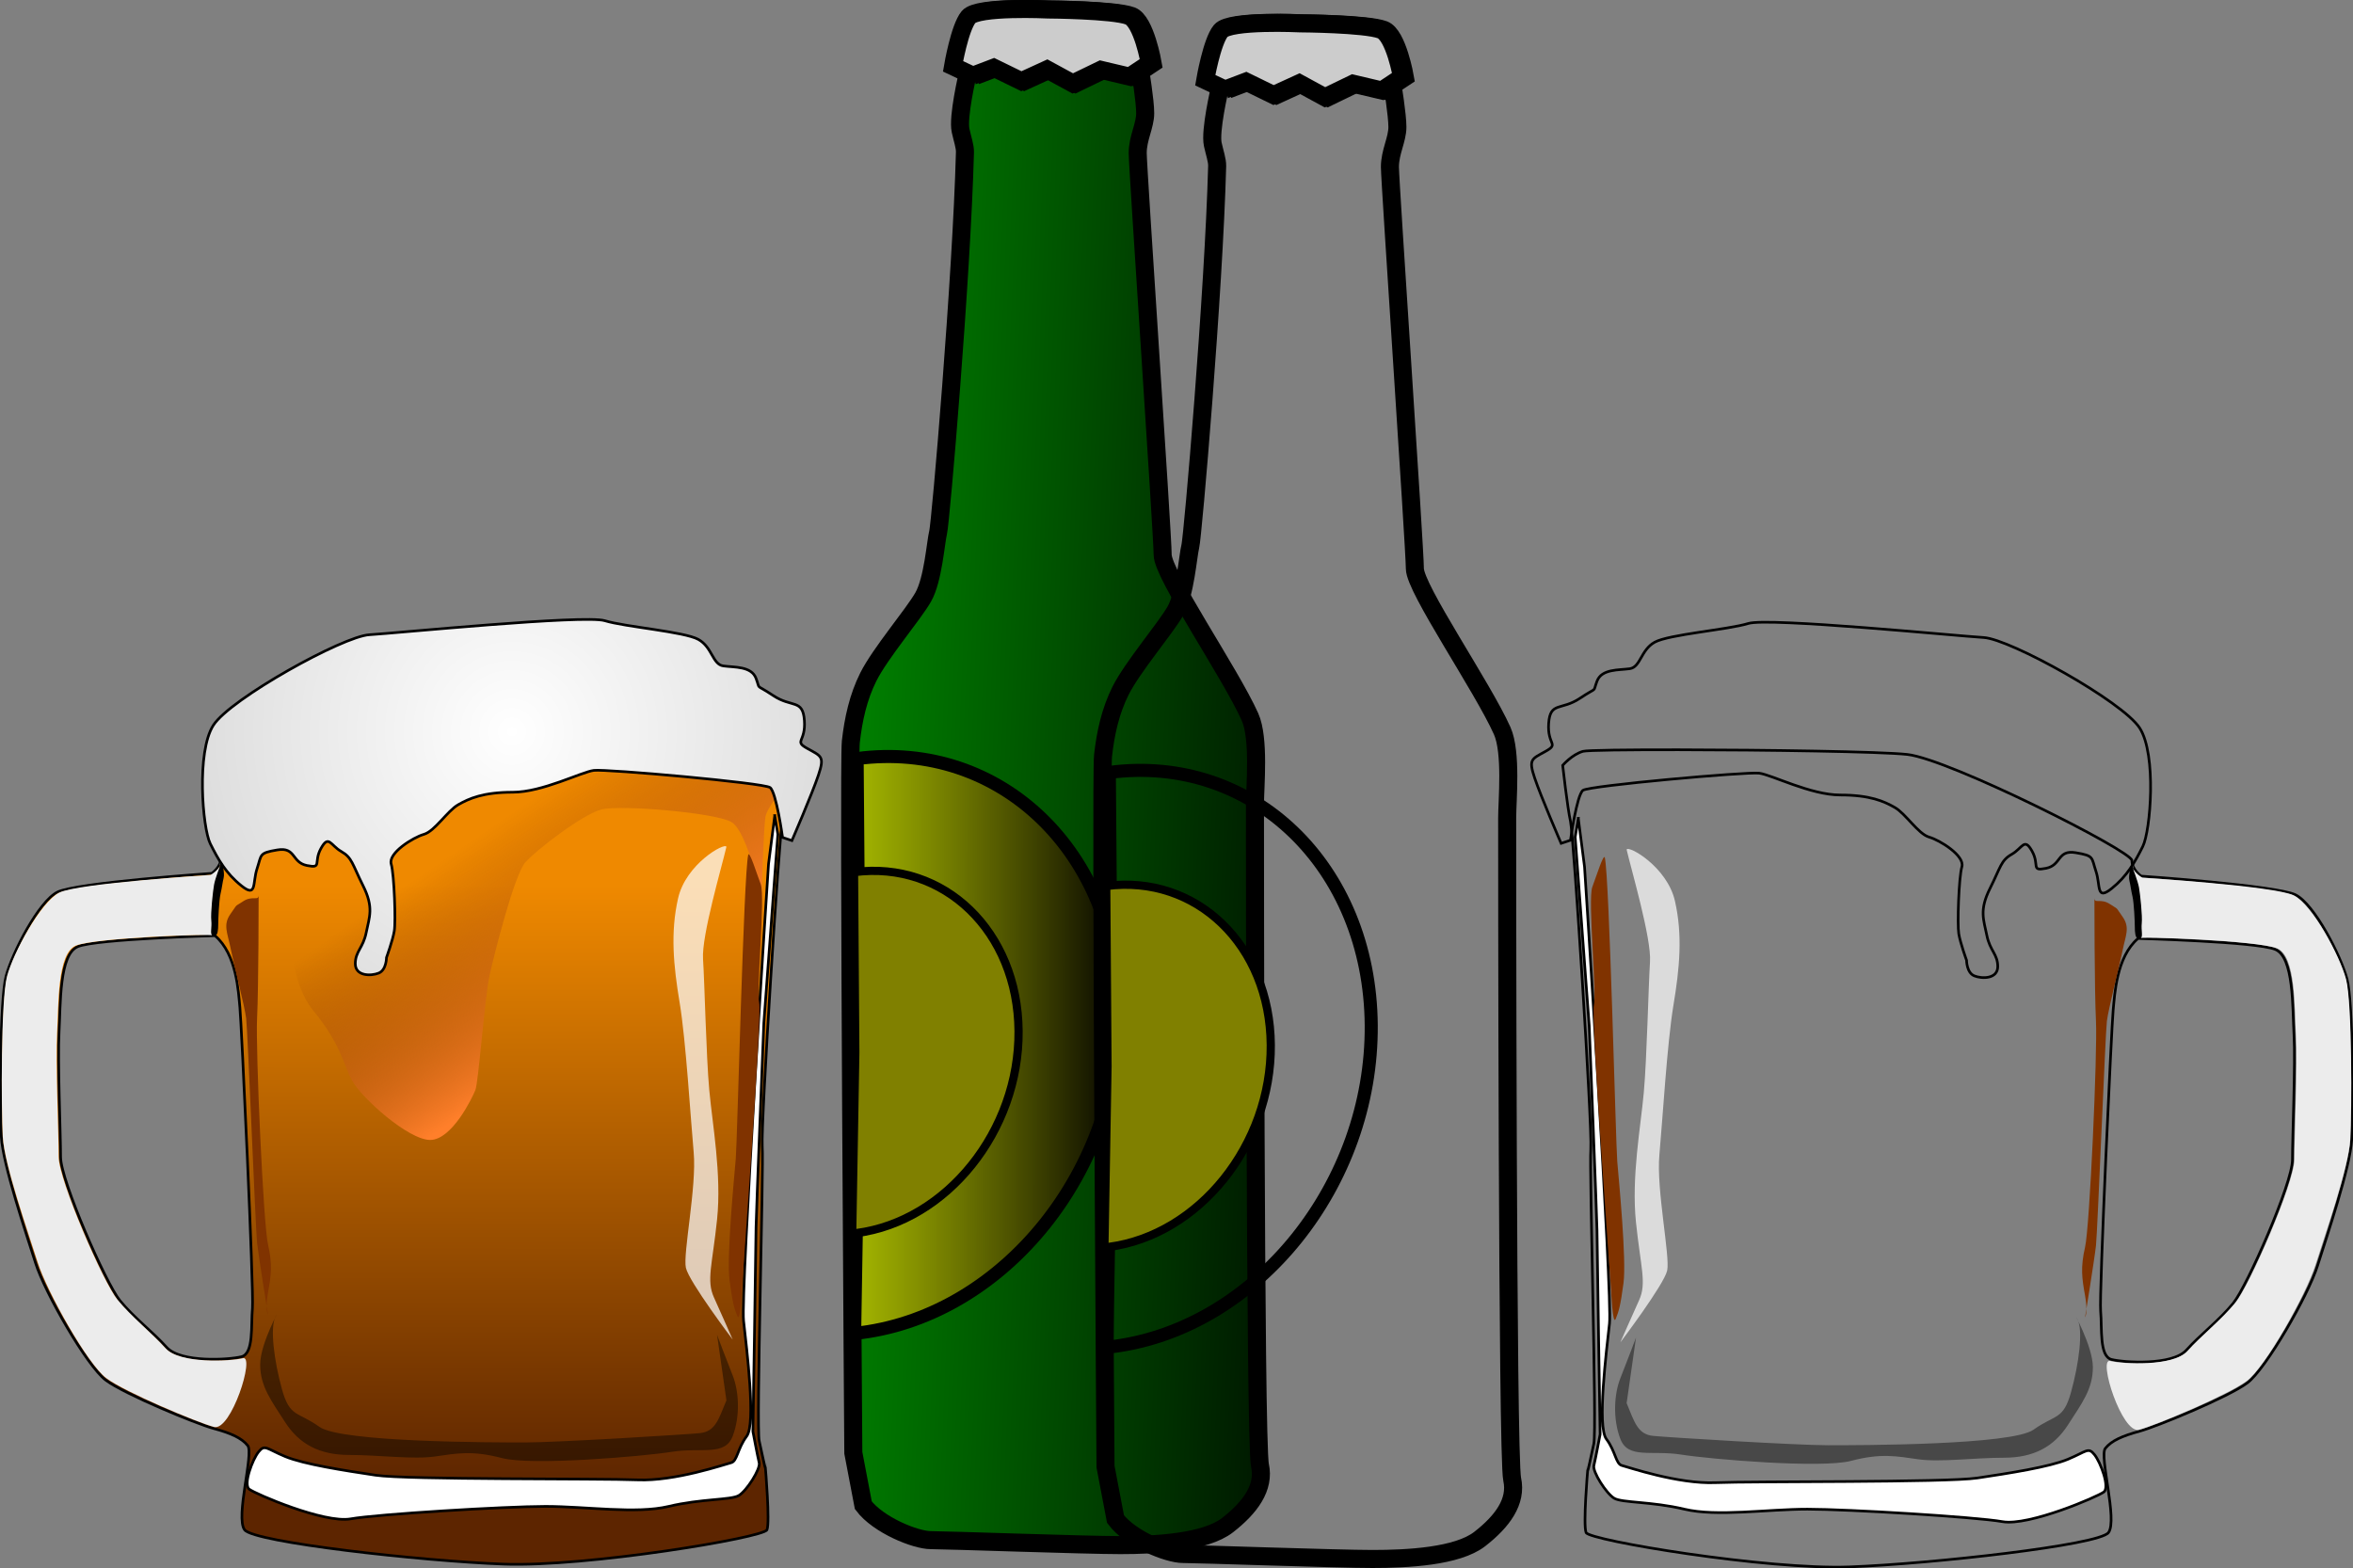 <?xml version="1.0" encoding="UTF-8" standalone="no"?>
<!-- Created with Inkscape (http://www.inkscape.org/) -->
<svg
    xmlns:inkscape="http://www.inkscape.org/namespaces/inkscape"
    xmlns:rdf="http://www.w3.org/1999/02/22-rdf-syntax-ns#"
    xmlns="http://www.w3.org/2000/svg"
    xmlns:sodipodi="http://sodipodi.sourceforge.net/DTD/sodipodi-0.dtd"
    xmlns:cc="http://creativecommons.org/ns#"
    xmlns:xlink="http://www.w3.org/1999/xlink"
    xmlns:dc="http://purl.org/dc/elements/1.1/"
    xmlns:svg="http://www.w3.org/2000/svg"
    xmlns:ns1="http://sozi.baierouge.fr"
    id="svg2"
    sodipodi:docname="beer3.svg"
    viewBox="0 0 482.59 321.6"
    version="1.1"
    inkscape:version="0.47 r22583"
  >
  <rect x="0" y="0" width="482.59" height="321.6" fill="#808080" stroke="none"/>
  <defs
      id="defs4"
    >
    <linearGradient
        id="linearGradient4320"
      >
      <stop
          id="stop4322"
          style="stop-color:#000000"
          offset="0"
      />
      <stop
          id="stop4324"
          style="stop-color:#c8c600;stop-opacity:.835"
          offset="1"
      />
    </linearGradient
    >
    <linearGradient
        id="linearGradient4284"
      >
      <stop
          id="stop4286"
          style="stop-color:#008000"
          offset="0"
      />
      <stop
          id="stop4288"
          style="stop-color:#000000"
          offset="1"
      />
    </linearGradient
    >
    <linearGradient
        id="linearGradient4290"
        y2="256.27"
        xlink:href="#linearGradient4284"
        gradientUnits="userSpaceOnUse"
        x2="217.05"
        gradientTransform="translate(330.88 233.58)"
        y1="251.54"
        x1="105.45"
        inkscape:collect="always"
    />
    <linearGradient
        id="linearGradient4326"
        y2="82.281"
        xlink:href="#linearGradient4320"
        gradientUnits="userSpaceOnUse"
        x2="154.28"
        y1="121.75"
        x1="170.93"
        inkscape:collect="always"
    />
    <linearGradient
        id="linearGradient4213"
        y2="349.41"
        xlink:href="#linearGradient4207-5"
        gradientUnits="userSpaceOnUse"
        x2="122.01"
        y1="121.23"
        x1="121.87"
        inkscape:collect="always"
    />
    <linearGradient
        id="linearGradient4207-5"
      >
      <stop
          id="stop4209-2"
          style="stop-color:#ef8900"
          offset="0"
      />
      <stop
          id="stop4211-3"
          style="stop-color:#5d2500"
          offset="1"
      />
    </linearGradient
    >
    <linearGradient
        id="linearGradient4235"
        y2="117.64"
        xlink:href="#linearGradient4229-1"
        gradientUnits="userSpaceOnUse"
        x2="160.42"
        y1="186.8"
        x1="113.13"
        inkscape:collect="always"
    />
    <linearGradient
        id="linearGradient4229-1"
      >
      <stop
          id="stop4231-6"
          style="stop-color:#ff7f2a"
          offset="0"
      />
      <stop
          id="stop4233-8"
          style="stop-color:#813300;stop-opacity:0"
          offset="1"
      />
    </linearGradient
    >
    <radialGradient
        id="radialGradient4221"
        xlink:href="#linearGradient4215-8"
        gradientUnits="userSpaceOnUse"
        cy="45.06"
        cx="126.23"
        gradientTransform="matrix(1.755 6.3148e-8 -1.0548e-8 1.766 -95.321 -16.223)"
        r="117.84"
        inkscape:collect="always"
    />
    <linearGradient
        id="linearGradient4215-8"
      >
      <stop
          id="stop4217-2"
          style="stop-color:#ffffff"
          offset="0"
      />
      <stop
          id="stop4219-7"
          style="stop-color:#c5c5c5"
          offset="1"
      />
    </linearGradient
    >
  </defs
  >
  <sodipodi:namedview
      id="base"
      bordercolor="#666666"
      inkscape:pageshadow="2"
      inkscape:window-y="-9"
      pagecolor="#ffffff"
      inkscape:window-height="949"
      inkscape:window-maximized="1"
      inkscape:zoom="2.1237449"
      inkscape:window-x="-9"
      showgrid="false"
      borderopacity="1.0"
      inkscape:current-layer="layer1"
      inkscape:cx="241.29654"
      inkscape:cy="160.80086"
      inkscape:window-width="1280"
      inkscape:pageopacity="0.0"
      inkscape:document-units="px"
  />
  <g
      id="layer1"
      inkscape:label="Layer 1"
      inkscape:groupmode="layer"
      transform="translate(-240.53 -267.79)"
    >
    <g
        id="g4593"
        transform="matrix(-.541 0 0 .541 525.35 266.49)"
      >
      <path
          id="path4595"
          style="stroke:#000000;stroke-width:1px;fill:url(#linearGradient4213)"
          transform="translate(206.15 216.44)"
          d="m64.875 69.156c-19.529-0.024-34.948 0.151-36.5 0.594-4.138 1.182-7.688 5.312-7.688 5.312s1.786 15.961 2.969 21.281c1.182 5.32 8.279 115.88 7.688 124.16-0.591 8.276 2.339 106.4 1.156 111.72-1.108 4.988-2.209 10.493-2.344 10.188-0.033 0.384-1.765 20.603-0.594 23.531 1.182 2.956 68.575 14.182 99.906 13 31.331-1.182 94.578-8.271 98.125-13 3.547-4.729-3.552-28.982-1.188-31.938 2.365-2.956 6.497-4.726 13-6.5 6.503-1.773 33.719-12.992 40.812-18.312 7.094-5.32 23.047-33.112 26.594-44.344 3.547-11.232 12.409-37.266 13-47.906 0.591-10.641 0.583-52.008-1.781-60.875-2.365-8.867-12.406-28.359-19.5-31.906-7.08-3.55-58.52-7.1-58.52-7.1s-3.531-2.391-3.531-5.938-69.164-38.414-85.125-40.188c-9.97-1.105-53.917-1.737-86.465-1.778zm173.94 71.531c-0.591 0 44.937 1.2 52.031 4.156 7.094 2.956 6.503 21.859 7.094 32.5 0.591 10.641-0.594 38.414-0.594 47.281 0 8.867-17.148 47.904-22.469 54.406-5.32 6.503-12.398 11.807-17.719 17.719-5.32 5.912-23.646 4.745-28.375 3.562-4.729-1.182-3.565-11.841-4.156-18.344-0.591-6.503 4.159-108.18 4.75-114.09 0.591-5.912 1.161-20.094 9.438-27.188z"
      />
      <path
          id="path4597"
          style="fill:url(#linearGradient4235)"
          transform="translate(206.15 216.44)"
          d="m31.331 128.28s5.32-27.193 11.823-30.74c6.503-3.547 41.972-6.503 49.066-4.729 7.094 1.774 24.828 15.37 28.966 20.099 4.138 4.729 11.823 34.878 13.596 43.154 1.774 8.276 4.138 40.198 5.32 43.154 1.182 2.956 8.867 18.917 17.143 18.917 8.276 0 26.011-15.961 29.558-22.464 3.547-6.503 4.138-13.596 14.779-26.602 10.641-13.005 8.276-37.834 12.414-43.154 4.138-5.32 1.182-8.867 5.912-5.912s7.094 7.685 10.641 3.547c3.547-4.138-15.37-34.287-15.37-34.287l-177.34-15.369-14.184 11.232s5.912 7.094 6.503 10.641c0.591 3.547 1.774 33.105 1.182 32.513z"
      />
      <path
          id="path4599"
          style="stroke:#000000;stroke-width:1px;fill:url(#radialGradient4221)"
          transform="translate(206.15 216.44)"
          d="m23.646 103.45s2.365-17.143 4.729-18.917c2.365-1.774 62.071-7.094 66.8-6.503 4.729 0.591 19.508 8.276 30.74 8.276s16.552 2.365 20.69 4.729c4.138 2.365 8.867 10.05 13.005 11.232 4.138 1.182 13.596 7.094 12.414 11.232-1.182 4.138-1.773 21.873-1.182 25.42 0.591 3.547 2.956 10.05 2.956 10.05s0 4.729 2.956 5.912 8.867 1.182 8.867-3.547-2.956-5.912-4.138-11.823-2.956-9.458 1.182-17.735c4.138-8.276 4.138-10.641 8.276-13.005 4.138-2.365 4.729-6.503 7.685-1.182s-0.591 7.685 5.32 6.503c5.912-1.182 4.138-7.094 11.232-5.912 7.094 1.182 5.912 1.774 7.685 7.094 1.774 5.32 0 11.232 5.912 6.503 5.912-4.729 8.867-10.05 11.823-15.961 2.956-5.912 5.32-34.878-1.182-44.928s-49.066-33.696-59.115-34.287c-10.05-0.591-81.579-7.685-89.264-5.32s-30.149 4.138-35.469 7.094c-5.32 2.956-5.32 9.458-9.458 10.05-4.138 0.591-10.641 0-12.414 4.729-1.774 4.729 0.591 1.774-6.503 6.503s-11.232 1.182-11.823 9.458c-0.591 8.276 4.138 7.685-1.182 10.641-5.32 2.956-6.503 2.956-4.138 10.05 2.365 7.094 10.05 24.828 10.05 24.828l3.547-1.182z"
      />
      <path
          id="path4601"
          style="stroke:#000000;stroke-width:1px;fill:#ffffff"
          transform="translate(206.15 216.44)"
          d="m26.602 95.175 2.365 18.326s10.641 162.57 9.458 173.21c-1.182 10.641-4.729 39.016-1.182 43.745 3.547 4.729 3.547 9.458 5.912 10.05 2.365 0.591 21.281 7.094 35.469 6.503 14.188-0.591 87.49 0 99.314-1.774 11.823-1.773 27.193-4.138 34.287-7.094 7.094-2.956 7.685-4.729 10.05-1.774 2.365 2.956 5.912 12.414 3.547 14.188-2.365 1.774-28.375 13.005-38.425 11.232-10.05-1.774-58.524-4.729-73.894-4.729s-34.287 2.956-46.701 0-23.646-2.365-26.602-4.138c-2.956-1.774-8.276-10.05-7.685-12.414 0.591-2.365 2.365-11.823 2.365-11.823s-1.182-73.894-1.182-77.441c0-3.547-2.956-77.441-2.956-77.441l-5.32-71.529 1.182-7.094z"
      />
      <path
          id="path4603"
          style="fill:#803300"
          transform="translate(206.15 216.44)"
          d="m222.27 125.32s0 34.878 0.591 46.701-2.365 78.032-4.138 85.717-1.182 11.823 0 18.326c1.182 6.503 0 8.276 0 8.276s3.547-21.873 4.138-27.193c0.591-5.32 3.547-80.397 4.138-85.126 0.591-4.729 4.729-20.69 5.912-26.602 1.182-5.912 2.956-8.867 0-13.005-2.956-4.138-1.182-2.365-4.729-4.729s-5.912 0-5.912-2.365z"
      />
      <path
          id="path4605"
          style="fill:#803300"
          transform="translate(206.15 216.44)"
          d="m36.651 109.95c1.774 7.685 4.138 108.18 4.729 115.27 0.591 7.094 3.547 37.243 2.365 46.11-1.182 8.867-1.774 10.641-2.956 13.596-1.182 2.956-1.774-11.232-1.774-11.232s-7.685-103.45-6.503-107.59c1.182-4.138-2.365-40.198-0.591-44.928 1.774-4.729 4.138-12.414 4.729-11.232z"
      />
      <path
          id="path4607"
          style="fill-opacity:.438;fill:#000000"
          transform="translate(206.15 216.44)"
          d="m44.928 316.86c2.956 7.094 4.138 11.823 10.05 12.414 5.912 0.591 54.386 3.547 66.209 3.547s69.756 0 78.032-5.912c8.276-5.912 11.232-3.547 14.188-14.188 2.956-10.641 4.729-23.646 2.365-27.784-2.365-4.138 5.912 10.05 5.912 18.326 0 8.276-4.138 13.596-9.458 21.873-5.32 8.276-13.005 12.414-24.237 12.414s-24.237 1.773-32.513 0.591c-8.276-1.182-14.188-2.365-25.42 0.591s-53.204-0.591-64.436-2.365-20.099 1.774-23.055-5.912c-2.956-7.685-2.365-17.143 0-23.055 2.365-5.912 5.912-15.37 5.912-15.37l-3.547 24.828z"
      />
      <path
          id="path4609"
          style="fill-opacity:.715;fill:#ffffff"
          transform="translate(206.15 216.44)"
          d="m44.928 107c1.774 7.685 9.458 33.696 8.867 42.563-0.591 8.867-1.182 36.651-2.365 49.657-1.182 13.005-4.729 31.922-2.956 49.066 1.774 17.143 4.138 23.055 1.182 29.558-2.956 6.503-7.094 15.961-7.094 15.961s16.552-21.873 17.735-27.193c1.182-5.32-4.138-30.74-2.956-43.745s2.956-42.563 5.32-56.751 3.547-26.602 0.591-39.607-17.735-21.281-18.326-19.508z"
      />
      <path
          id="path4611"
          sodipodi:nodetypes="ccsssssccssssscc"
          d="m236.82 113.44c0-3.547 2.589 27.249 1.998 27.249-0.037-0.924 45.677 0.831 52.77 3.787 7.094 2.956 6.503 22.598 7.094 33.239 0.591 10.641-0.594 37.86-0.594 46.727 0 8.867-16.964 47.719-22.284 54.221-5.32 6.503-12.953 12.546-18.273 18.458-5.32 5.912-24.57 4.93-29.299 3.747-4.729-1.182 4.492 27.852 10.995 26.079 6.503-1.773 33.719-13.177 40.812-18.497 7.094-5.32 22.492-32.742 26.039-43.974 3.547-11.232 12.594-36.896 13.185-47.537 0.591-10.641 0.768-52.008-1.596-60.875-2.365-8.867-12.776-28.175-19.87-31.721-7.094-3.547-57.349-6.687-57.349-6.687s-3.628-2.146-3.628-4.215z"
          style="fill:#ececec"
          transform="translate(206.15 216.44)"
      />
      <path
          id="path4613"
          style="stroke:#000000;stroke-width:1px;fill:#000000"
          transform="translate(206.15 216.44)"
          d="m236.17 113.8s2.069 5.173 2.512 7.685c0.443 2.512 1.33 10.789 1.034 13.449-0.296 2.66 0.591 5.32-0.443 5.468-1.034 0.148-1.182-2.217-1.182-3.99s-0.296-9.163-0.887-11.675c-0.591-2.512-0.739-4.286-1.182-6.059-0.443-1.773 0.591-5.173 0.148-4.877z"
      />
    </g
    >
    <g
        id="g4390"
        transform="translate(-23.305 .568)"
      >
      <path
          id="path4282"
          sodipodi:nodetypes="ccccccccscscccsssssccssssssssscc"
          style="stroke:#000000;stroke-width:3.7;fill:url(#linearGradient4290)"
          d="m463.97 282.74l4.276-1.625 5.664 2.763 5.272-2.412 5.273 2.869 5.763-2.788 5.905 1.394 4.121-2.734s-1.497-8.659-4.324-9.721c-3.282-1.233-16.527-1.315-16.527-1.315s-14.448-0.705-16.308 1.531c-1.843 2.216-3.189 10.122-3.189 10.122l4.074 1.916zm-1.715-0.103s-2.018 8.575-1.408 11.363c0.372 1.7 0.926 3.266 0.895 4.435-0.691 25.937-4.989 75.915-5.5 77.962-0.512 2.047-1.023 9.721-3.07 13.303-2.047 3.582-8.826 11.512-11.256 16.373-2.072 4.144-3.07 8.698-3.582 13.303-0.512 4.605 0.512 145.82 0.512 145.82l2.047 10.745c3.07 4.093 10.745 7.163 13.814 7.163 3.07 0 31.722 1.023 38.885 1.023s17.396-0.512 22.001-4.093c4.605-3.582 7.675-7.675 6.651-12.28-1.023-4.605-1.023-132-1.023-135.59 0-3.582 0.96-13.478-1.023-17.908-4.047-9.038-17.908-29.164-17.908-33.257 0-4.093-5.117-79.305-5.117-82.375 0-3.07 1.535-5.628 1.535-8.186s-1.023-8.698-1.023-8.698"
      />
      <path
          id="path4306"
          sodipodi:nodetypes="ccccccccscscc"
          style="stroke:#000000;stroke-width:3.7;fill:#cccccc"
          d="m463.37 282.74l4.276-1.625 5.664 2.763 5.272-2.412 5.273 2.869 5.763-2.788 5.905 1.394 4.121-2.734s-1.497-8.659-4.324-9.721c-3.282-1.233-16.527-1.315-16.527-1.315s-14.448-0.705-16.308 1.531c-1.843 2.216-3.189 10.122-3.189 10.122l4.074 1.916z"
      />
      <path
          id="path4310"
          sodipodi:rx="45.5187"
          sodipodi:ry="39.016029"
          style="stroke:#000000;stroke-width:2.018;fill:url(#linearGradient4326)"
          sodipodi:type="arc"
          d="m195.56 66.431c11.284 19.255 2.221 42.706-20.244 52.378-22.464 9.672-49.823 1.904-61.107-17.352-0.184-0.315-0.364-0.632-0.538-0.95l41.214-16.563z"
          transform="matrix(.516 -1.225 1.225 .516 257.34 628.09)"
          sodipodi:cy="83.943573"
          sodipodi:cx="154.88181"
          sodipodi:end="8.9863616"
          sodipodi:start="5.8176876"
      />
      <path
          id="path4386"
          sodipodi:rx="45.5187"
          sodipodi:ry="39.016029"
          style="stroke:#000000;stroke-width:2.018;fill:#808000"
          sodipodi:type="arc"
          d="m195.56 66.431c11.284 19.255 2.221 42.706-20.244 52.378-22.464 9.672-49.823 1.904-61.107-17.352-0.184-0.315-0.364-0.632-0.538-0.95l41.214-16.563z"
          transform="matrix(.325 -.77 .77 .325 324.28 575.09)"
          sodipodi:cy="83.943573"
          sodipodi:cx="154.88181"
          sodipodi:end="8.9863616"
          sodipodi:start="5.8176876"
      />
    </g
    >
    <g
        id="g4237"
        transform="matrix(.541 0 0 .541 438.31 267.06)"
      >
      <path
          id="path4180"
          d="m64.875 69.156c-19.529-0.024-34.948 0.151-36.5 0.594-4.138 1.182-7.688 5.312-7.688 5.312s1.786 15.961 2.969 21.281c1.182 5.32 8.279 115.88 7.688 124.16-0.591 8.276 2.339 106.4 1.156 111.72-1.108 4.988-2.209 10.493-2.344 10.188-0.033 0.384-1.765 20.603-0.594 23.531 1.182 2.956 68.575 14.182 99.906 13 31.331-1.182 94.578-8.271 98.125-13 3.547-4.729-3.552-28.982-1.188-31.938 2.365-2.956 6.497-4.726 13-6.5 6.503-1.773 33.719-12.992 40.812-18.312 7.094-5.32 23.047-33.112 26.594-44.344 3.547-11.232 12.409-37.266 13-47.906 0.591-10.641 0.583-52.008-1.781-60.875-2.365-8.867-12.406-28.359-19.5-31.906-7.08-3.55-58.52-7.1-58.52-7.1s-3.531-2.391-3.531-5.938-69.164-38.414-85.125-40.188c-9.97-1.105-53.917-1.737-86.465-1.778zm173.94 71.531c-0.591 0 44.937 1.2 52.031 4.156 7.094 2.956 6.503 21.859 7.094 32.5 0.591 10.641-0.594 38.414-0.594 47.281 0 8.867-17.148 47.904-22.469 54.406-5.32 6.503-12.398 11.807-17.719 17.719-5.32 5.912-23.646 4.745-28.375 3.562-4.729-1.182-3.565-11.841-4.156-18.344-0.591-6.503 4.159-108.18 4.75-114.09 0.591-5.912 1.161-20.094 9.438-27.188z"
          style="stroke:#000000;stroke-width:1px;fill:url(#linearGradient4213)"
          transform="translate(206.15 216.44)"
      />
      <path
          id="path4189"
          d="m31.331 128.28s5.32-27.193 11.823-30.74c6.503-3.547 41.972-6.503 49.066-4.729 7.094 1.774 24.828 15.37 28.966 20.099 4.138 4.729 11.823 34.878 13.596 43.154 1.774 8.276 4.138 40.198 5.32 43.154 1.182 2.956 8.867 18.917 17.143 18.917 8.276 0 26.011-15.961 29.558-22.464 3.547-6.503 4.138-13.596 14.779-26.602 10.641-13.005 8.276-37.834 12.414-43.154 4.138-5.32 1.182-8.867 5.912-5.912s7.094 7.685 10.641 3.547c3.547-4.138-15.37-34.287-15.37-34.287l-177.34-15.369-14.184 11.232s5.912 7.094 6.503 10.641c0.591 3.547 1.774 33.105 1.182 32.513z"
          style="fill:url(#linearGradient4235)"
          transform="translate(206.15 216.44)"
      />
      <path
          id="path4182"
          d="m23.646 103.45s2.365-17.143 4.729-18.917c2.365-1.774 62.071-7.094 66.8-6.503 4.729 0.591 19.508 8.276 30.74 8.276s16.552 2.365 20.69 4.729c4.138 2.365 8.867 10.05 13.005 11.232 4.138 1.182 13.596 7.094 12.414 11.232-1.182 4.138-1.773 21.873-1.182 25.42 0.591 3.547 2.956 10.05 2.956 10.05s0 4.729 2.956 5.912 8.867 1.182 8.867-3.547-2.956-5.912-4.138-11.823-2.956-9.458 1.182-17.735c4.138-8.276 4.138-10.641 8.276-13.005 4.138-2.365 4.729-6.503 7.685-1.182s-0.591 7.685 5.32 6.503c5.912-1.182 4.138-7.094 11.232-5.912 7.094 1.182 5.912 1.774 7.685 7.094 1.774 5.32 0 11.232 5.912 6.503 5.912-4.729 8.867-10.05 11.823-15.961 2.956-5.912 5.32-34.878-1.182-44.928s-49.066-33.696-59.115-34.287c-10.05-0.591-81.579-7.685-89.264-5.32s-30.149 4.138-35.469 7.094c-5.32 2.956-5.32 9.458-9.458 10.05-4.138 0.591-10.641 0-12.414 4.729-1.774 4.729 0.591 1.774-6.503 6.503s-11.232 1.182-11.823 9.458c-0.591 8.276 4.138 7.685-1.182 10.641-5.32 2.956-6.503 2.956-4.138 10.05 2.365 7.094 10.05 24.828 10.05 24.828l3.547-1.182z"
          style="stroke:#000000;stroke-width:1px;fill:url(#radialGradient4221)"
          transform="translate(206.15 216.44)"
      />
      <path
          id="path4184"
          d="m26.602 95.175 2.365 18.326s10.641 162.57 9.458 173.21c-1.182 10.641-4.729 39.016-1.182 43.745 3.547 4.729 3.547 9.458 5.912 10.05 2.365 0.591 21.281 7.094 35.469 6.503 14.188-0.591 87.49 0 99.314-1.774 11.823-1.773 27.193-4.138 34.287-7.094 7.094-2.956 7.685-4.729 10.05-1.774 2.365 2.956 5.912 12.414 3.547 14.188-2.365 1.774-28.375 13.005-38.425 11.232-10.05-1.774-58.524-4.729-73.894-4.729s-34.287 2.956-46.701 0-23.646-2.365-26.602-4.138c-2.956-1.774-8.276-10.05-7.685-12.414 0.591-2.365 2.365-11.823 2.365-11.823s-1.182-73.894-1.182-77.441c0-3.547-2.956-77.441-2.956-77.441l-5.32-71.529 1.182-7.094z"
          style="stroke:#000000;stroke-width:1px;fill:#ffffff"
          transform="translate(206.15 216.44)"
      />
      <path
          id="path4191"
          d="m222.27 125.32s0 34.878 0.591 46.701-2.365 78.032-4.138 85.717-1.182 11.823 0 18.326c1.182 6.503 0 8.276 0 8.276s3.547-21.873 4.138-27.193c0.591-5.32 3.547-80.397 4.138-85.126 0.591-4.729 4.729-20.69 5.912-26.602 1.182-5.912 2.956-8.867 0-13.005-2.956-4.138-1.182-2.365-4.729-4.729s-5.912 0-5.912-2.365z"
          style="fill:#803300"
          transform="translate(206.15 216.44)"
      />
      <path
          id="path4193"
          d="m36.651 109.95c1.774 7.685 4.138 108.18 4.729 115.27 0.591 7.094 3.547 37.243 2.365 46.11-1.182 8.867-1.774 10.641-2.956 13.596-1.182 2.956-1.774-11.232-1.774-11.232s-7.685-103.45-6.503-107.59c1.182-4.138-2.365-40.198-0.591-44.928 1.774-4.729 4.138-12.414 4.729-11.232z"
          style="fill:#803300"
          transform="translate(206.15 216.44)"
      />
      <path
          id="path4195"
          d="m44.928 316.86c2.956 7.094 4.138 11.823 10.05 12.414 5.912 0.591 54.386 3.547 66.209 3.547s69.756 0 78.032-5.912c8.276-5.912 11.232-3.547 14.188-14.188 2.956-10.641 4.729-23.646 2.365-27.784-2.365-4.138 5.912 10.05 5.912 18.326 0 8.276-4.138 13.596-9.458 21.873-5.32 8.276-13.005 12.414-24.237 12.414s-24.237 1.773-32.513 0.591c-8.276-1.182-14.188-2.365-25.42 0.591s-53.204-0.591-64.436-2.365-20.099 1.774-23.055-5.912c-2.956-7.685-2.365-17.143 0-23.055 2.365-5.912 5.912-15.37 5.912-15.37l-3.547 24.828z"
          style="fill-opacity:.438;fill:#000000"
          transform="translate(206.15 216.44)"
      />
      <path
          id="path4197"
          d="m44.928 107c1.774 7.685 9.458 33.696 8.867 42.563-0.591 8.867-1.182 36.651-2.365 49.657-1.182 13.005-4.729 31.922-2.956 49.066 1.774 17.143 4.138 23.055 1.182 29.558-2.956 6.503-7.094 15.961-7.094 15.961s16.552-21.873 17.735-27.193c1.182-5.32-4.138-30.74-2.956-43.745s2.956-42.563 5.32-56.751 3.547-26.602 0.591-39.607-17.735-21.281-18.326-19.508z"
          style="fill-opacity:.715;fill:#ffffff"
          transform="translate(206.15 216.44)"
      />
      <path
          id="path4223"
          sodipodi:nodetypes="ccsssssccssssscc"
          transform="translate(206.15 216.44)"
          style="fill:#ececec"
          d="m236.82 113.44c0-3.547 2.589 27.249 1.998 27.249-0.037-0.924 45.677 0.831 52.77 3.787 7.094 2.956 6.503 22.598 7.094 33.239 0.591 10.641-0.594 37.86-0.594 46.727 0 8.867-16.964 47.719-22.284 54.221-5.32 6.503-12.953 12.546-18.273 18.458-5.32 5.912-24.57 4.93-29.299 3.747-4.729-1.182 4.492 27.852 10.995 26.079 6.503-1.773 33.719-13.177 40.812-18.497 7.094-5.32 22.492-32.742 26.039-43.974 3.547-11.232 12.594-36.896 13.185-47.537 0.591-10.641 0.768-52.008-1.596-60.875-2.365-8.867-12.776-28.175-19.87-31.721-7.094-3.547-57.349-6.687-57.349-6.687s-3.628-2.146-3.628-4.215z"
      />
      <path
          id="path4225"
          d="m236.17 113.8s2.069 5.173 2.512 7.685c0.443 2.512 1.33 10.789 1.034 13.449-0.296 2.66 0.591 5.32-0.443 5.468-1.034 0.148-1.182-2.217-1.182-3.99s-0.296-9.163-0.887-11.675c-0.591-2.512-0.739-4.286-1.182-6.059-0.443-1.773 0.591-5.173 0.148-4.877z"
          style="stroke:#000000;stroke-width:1px;fill:#000000"
          transform="translate(206.15 216.44)"
      />
    </g
    >
    <g
        id="g4621"
        transform="translate(28.421 3.411)"
      >
      <path
          id="path4623"
          sodipodi:nodetypes="ccccccccscscccsssssccssssssssscc"
          style="stroke:#000000;stroke-width:3.7;fill:url(#linearGradient4290)"
          d="m463.97 282.74l4.276-1.625 5.664 2.763 5.272-2.412 5.273 2.869 5.763-2.788 5.905 1.394 4.121-2.734s-1.497-8.659-4.324-9.721c-3.282-1.233-16.527-1.315-16.527-1.315s-14.448-0.705-16.308 1.531c-1.843 2.216-3.189 10.122-3.189 10.122l4.074 1.916zm-1.715-0.103s-2.018 8.575-1.408 11.363c0.372 1.7 0.926 3.266 0.895 4.435-0.691 25.937-4.989 75.915-5.5 77.962-0.512 2.047-1.023 9.721-3.07 13.303-2.047 3.582-8.826 11.512-11.256 16.373-2.072 4.144-3.07 8.698-3.582 13.303-0.512 4.605 0.512 145.82 0.512 145.82l2.047 10.745c3.07 4.093 10.745 7.163 13.814 7.163 3.07 0 31.722 1.023 38.885 1.023s17.396-0.512 22.001-4.093c4.605-3.582 7.675-7.675 6.651-12.28-1.023-4.605-1.023-132-1.023-135.59 0-3.582 0.96-13.478-1.023-17.908-4.047-9.038-17.908-29.164-17.908-33.257 0-4.093-5.117-79.305-5.117-82.375 0-3.07 1.535-5.628 1.535-8.186s-1.023-8.698-1.023-8.698"
      />
      <path
          id="path4625"
          sodipodi:nodetypes="ccccccccscscc"
          style="stroke:#000000;stroke-width:3.7;fill:#cccccc"
          d="m463.37 282.74l4.276-1.625 5.664 2.763 5.272-2.412 5.273 2.869 5.763-2.788 5.905 1.394 4.121-2.734s-1.497-8.659-4.324-9.721c-3.282-1.233-16.527-1.315-16.527-1.315s-14.448-0.705-16.308 1.531c-1.843 2.216-3.189 10.122-3.189 10.122l4.074 1.916z"
      />
      <path
          id="path4627"
          sodipodi:rx="45.5187"
          sodipodi:ry="39.016029"
          style="stroke:#000000;stroke-width:2.018;fill:url(#linearGradient4326)"
          sodipodi:type="arc"
          d="m195.56 66.431c11.284 19.255 2.221 42.706-20.244 52.378-22.464 9.672-49.823 1.904-61.107-17.352-0.184-0.315-0.364-0.632-0.538-0.95l41.214-16.563z"
          transform="matrix(.516 -1.225 1.225 .516 257.34 628.09)"
          sodipodi:cy="83.943573"
          sodipodi:cx="154.88181"
          sodipodi:end="8.9863616"
          sodipodi:start="5.8176876"
      />
      <path
          id="path4629"
          sodipodi:rx="45.5187"
          sodipodi:ry="39.016029"
          style="stroke:#000000;stroke-width:2.018;fill:#808000"
          sodipodi:type="arc"
          d="m195.56 66.431c11.284 19.255 2.221 42.706-20.244 52.378-22.464 9.672-49.823 1.904-61.107-17.352-0.184-0.315-0.364-0.632-0.538-0.95l41.214-16.563z"
          transform="matrix(.325 -.77 .77 .325 324.28 575.09)"
          sodipodi:cy="83.943573"
          sodipodi:cx="154.88181"
          sodipodi:end="8.9863616"
          sodipodi:start="5.8176876"
      />
    </g
    >
  </g
  >
</svg
>
